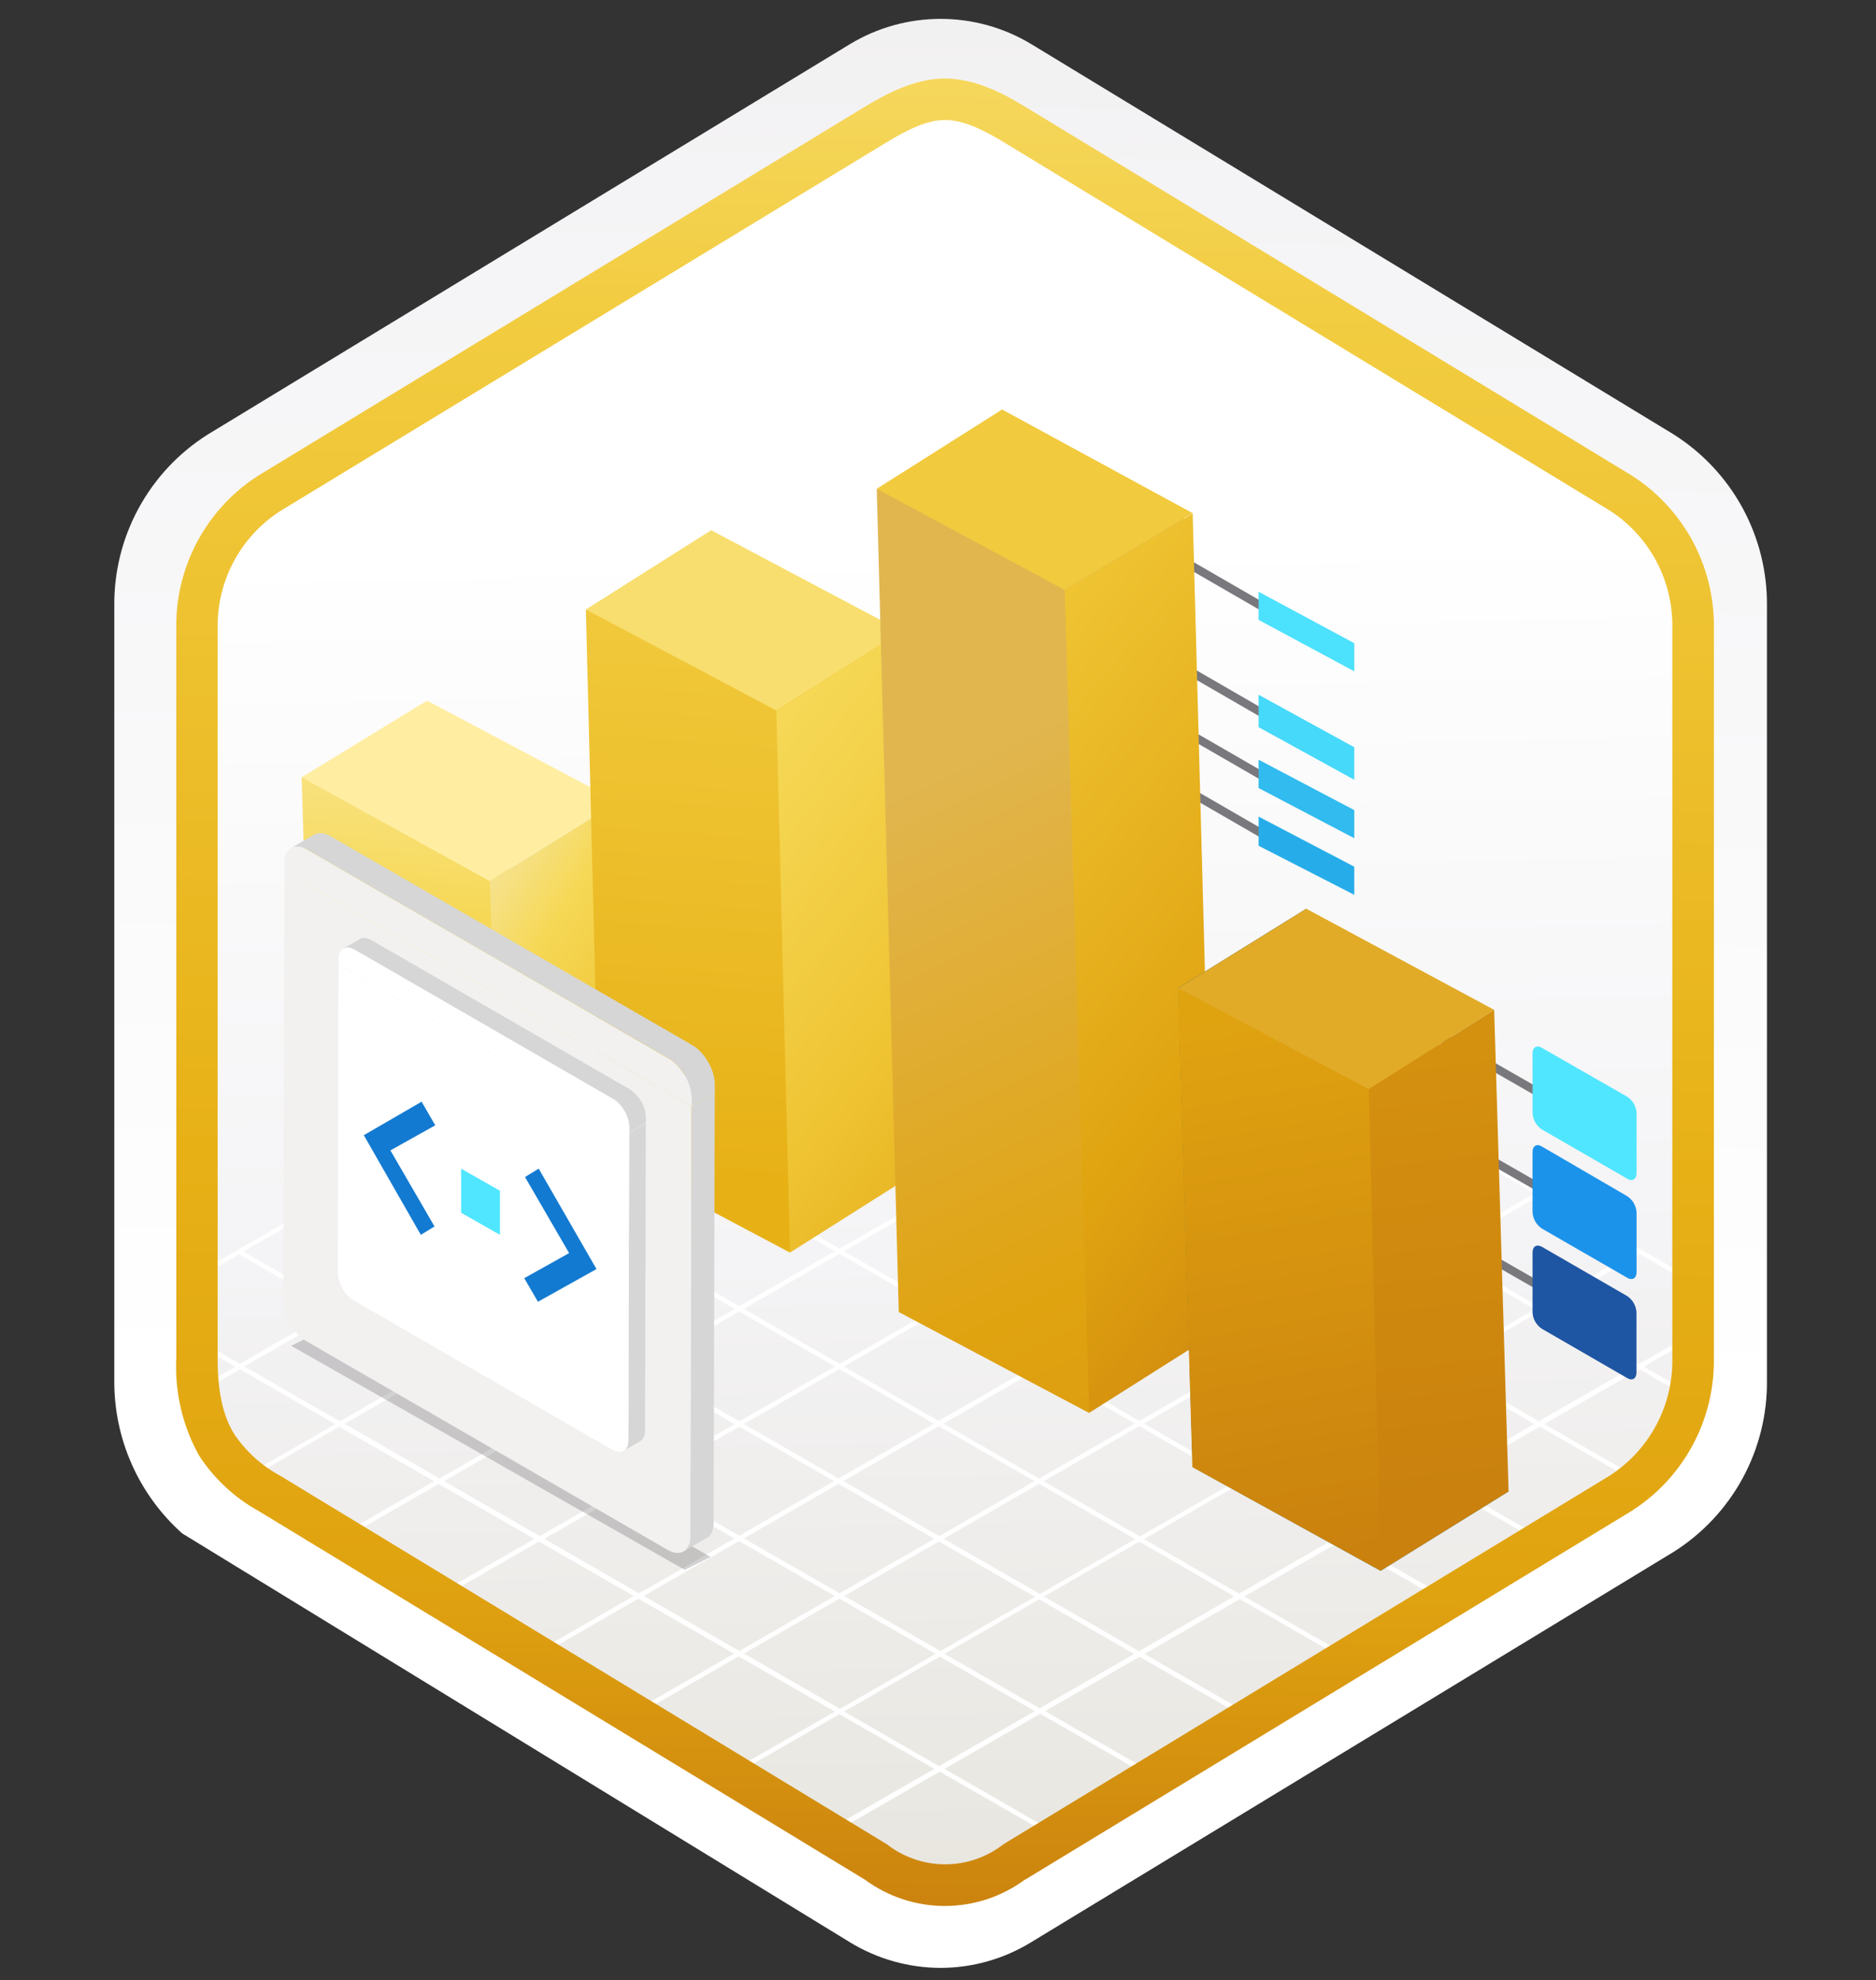 <svg width="181" height="191" viewBox="0 0 181 191" fill="none" xmlns="http://www.w3.org/2000/svg">
<rect x="0" y="0" width="181" height="191" fill="#333333" stroke="none"/>
<path d="M90.748 189.823C93.83 189.818 96.85 188.963 99.478 187.353L161.478 149.693C164.265 147.933 166.555 145.489 168.131 142.594C169.706 139.699 170.514 136.449 170.478 133.153V58.443C170.511 55.147 169.702 51.898 168.127 49.003C166.552 46.109 164.263 43.664 161.478 41.903L99.478 4.243C96.844 2.657 93.827 1.82 90.753 1.82C87.678 1.82 84.662 2.657 82.028 4.243L20.028 41.923C17.242 43.683 14.952 46.127 13.377 49.022C11.801 51.917 10.993 55.167 11.028 58.463V133.163C11.009 135.945 11.584 138.7 12.713 141.244C13.843 143.787 15.501 146.06 17.578 147.913V147.913L81.988 187.343C84.625 188.958 87.656 189.816 90.748 189.823V189.823ZM91.398 8.823C93.398 8.823 95.828 10.033 97.538 11.083L158.298 48.273C162.048 50.553 164.168 57.153 164.168 61.903L163.538 133.203C163.538 137.953 160.338 142.203 156.538 144.503L96.138 180.883C92.708 182.973 89.918 182.973 86.478 180.883L25.268 144.413C21.518 142.133 18.498 137.933 18.498 133.203V59.513C18.53 57.147 19.139 54.825 20.271 52.747C21.404 50.67 23.026 48.901 24.998 47.593L85.578 11.033C87.328 9.993 89.448 8.773 91.398 8.773V8.823Z" fill="url(#paint0_linear_862_9941)"/>
<path fill-rule="evenodd" clip-rule="evenodd" d="M98.648 12.354C96.275 10.884 93.539 10.105 90.748 10.105C87.957 10.105 85.221 10.884 82.848 12.354L26.718 46.684C24.191 48.295 22.118 50.525 20.695 53.163C19.273 55.8 18.547 58.757 18.588 61.754V129.854C18.548 132.85 19.274 135.807 20.697 138.444C22.12 141.081 24.192 143.312 26.718 144.924L82.848 179.254C85.221 180.724 87.957 181.503 90.748 181.503C93.539 181.503 96.275 180.724 98.648 179.254L154.778 144.924C157.303 143.31 159.374 141.08 160.797 138.443C162.219 135.806 162.946 132.85 162.908 129.854V61.754C162.946 58.758 162.219 55.802 160.797 53.165C159.374 50.528 157.303 48.297 154.778 46.684L98.648 12.354Z" fill="url(#paint1_linear_862_9941)"/>
<path d="M23.058 121.003L32.288 126.293L23.138 131.553L18.538 128.913V129.443L22.698 131.833L19.018 133.953L19.158 134.383L23.158 132.093L32.348 137.373L23.228 142.613L21.578 141.663L21.788 142.293L90.298 181.893L90.728 181.603L81.398 176.223L90.668 170.893L99.868 176.173L100.278 175.893L91.128 170.623L100.358 165.313L109.718 170.683L109.948 170.273L100.828 165.053L109.948 159.813L119.188 165.123L119.518 164.763L110.418 159.533L119.618 154.253L128.808 159.533L129.348 159.323L120.058 153.993L129.288 148.693L138.428 153.943L138.968 153.733L129.738 148.433L138.878 143.173L148.028 148.433L148.558 148.223L139.328 142.923L148.558 137.613L157.648 142.843L158.178 142.633L148.998 137.363L158.178 132.083L162.868 134.773V134.283L158.598 131.823L163.138 129.213V128.683L158.138 131.573L148.968 126.303L158.228 120.973L163.408 123.973V123.463L120.108 98.463L100.848 87.343L100.658 87.273L91.268 81.853L90.838 81.573L19.058 122.793V123.333L23.058 121.003ZM23.588 131.813L32.728 126.543L41.948 131.833L32.778 137.103L23.588 131.813ZM81.418 131.813L90.648 126.513L99.788 131.753L90.558 137.063L81.418 131.813ZM90.118 137.323L80.908 142.613L71.768 137.363L80.978 132.073L90.118 137.323ZM91.118 126.253L100.268 120.993L109.398 126.243L100.248 131.503L91.118 126.253ZM90.668 125.993L81.438 120.693L90.598 115.433L99.828 120.733L90.668 125.993ZM90.228 126.253L80.998 131.553L71.768 126.253L80.998 120.953L90.228 126.253ZM80.548 131.813L71.338 137.103L62.108 131.803L71.318 126.513L80.548 131.813ZM70.878 137.373L61.728 142.633L52.488 137.333L61.648 132.063L70.878 137.373ZM71.328 137.623L80.468 142.873L71.328 148.133L62.168 142.883L71.328 137.623ZM80.908 143.133L90.138 148.433L81.008 153.683L71.768 148.393L80.908 143.133ZM81.378 142.863L90.578 137.573L99.808 142.873L90.608 148.173L81.378 142.863ZM91.028 137.323L100.248 132.013L109.478 137.313L100.258 142.623L91.028 137.323ZM100.698 131.753L109.848 126.493L119.078 131.803L109.928 137.063L100.698 131.753ZM110.288 126.243L119.518 120.933L128.748 126.243L119.518 131.543L110.288 126.243ZM109.848 125.983L100.718 120.733L109.948 115.433L119.068 120.683L109.848 125.983ZM100.268 120.483L91.038 115.173L100.268 109.873L109.498 115.173L100.268 120.483ZM90.598 114.923L81.438 109.653L90.668 104.353L99.828 109.613L90.598 114.923ZM90.148 115.173L80.998 120.443L71.828 115.173L80.988 109.913L90.148 115.173ZM80.548 120.693L71.318 125.993L62.158 120.733L71.388 115.433L80.548 120.693ZM70.878 126.253L61.658 131.553L52.498 126.283L61.708 120.993L70.878 126.253ZM61.208 131.813L52.038 137.073L42.868 131.813L52.058 126.513L61.208 131.813ZM51.578 137.343L42.408 142.613L33.248 137.343L42.408 132.083L51.578 137.343ZM52.028 137.593L61.268 142.893L52.078 148.173L42.848 142.873L52.028 137.593ZM61.708 143.153L70.858 148.403L61.658 153.693L52.518 148.433L61.708 143.153ZM71.308 148.653L80.538 153.953L71.328 159.253L62.108 153.943L71.308 148.653ZM80.988 154.213L90.268 159.533L81.048 164.833L71.778 159.503L80.988 154.213ZM81.458 153.943L90.588 148.693L99.858 154.023L90.738 159.263L81.458 153.943ZM91.048 148.423L100.258 143.133L109.528 148.463L100.328 153.753L91.048 148.423ZM100.698 142.873L109.928 137.573L119.198 142.903L109.968 148.203L100.698 142.873ZM110.368 137.313L119.518 132.053L128.788 137.383L119.648 142.643L110.368 137.313ZM119.968 131.803L129.188 126.493L138.468 131.823L129.238 137.123L119.968 131.803ZM129.638 126.243L138.808 120.963L148.088 126.293L138.908 131.563L129.638 126.243ZM129.188 125.983L119.968 120.683L129.138 115.403L138.368 120.713L129.188 125.983ZM119.518 120.423L110.388 115.173L119.558 109.903L128.688 115.153L119.518 120.423ZM109.948 114.923L100.718 109.613L109.888 104.353L119.118 109.653L109.948 114.923ZM100.268 109.363L91.108 104.093L100.278 98.833L109.438 104.093L100.268 109.363ZM90.668 103.843L81.398 98.513L90.548 93.243L99.828 98.573L90.668 103.843ZM90.218 104.093L80.988 109.403L71.738 104.083L80.958 98.773L90.218 104.093ZM80.548 109.653L71.388 114.923L62.148 109.613L71.298 104.343L80.548 109.653ZM70.938 115.173L61.708 120.473L52.478 115.173L61.698 109.863L70.938 115.173ZM61.268 120.733L52.048 126.033L42.828 120.733L52.038 115.433L61.268 120.733ZM51.598 126.293L42.428 131.563L33.208 126.273L42.378 120.993L51.598 126.293ZM23.598 142.863L32.718 137.623L41.878 142.883L32.738 148.143L23.598 142.863ZM33.178 148.403L42.328 143.143L51.548 148.443L42.378 153.713L33.178 148.403ZM42.828 153.973L51.998 148.703L61.148 153.953L51.948 159.243L42.828 153.973ZM52.398 159.503L61.588 154.213L70.818 159.513L61.598 164.813L52.398 159.503ZM62.048 165.073L71.268 159.773L80.538 165.103L71.298 170.413L62.048 165.073ZM80.878 175.953L71.738 170.673L80.988 165.353L90.148 170.623L80.878 175.953ZM90.598 170.363L81.438 165.093L90.668 159.793L99.838 165.053L90.598 170.363ZM100.308 164.783L91.128 159.523L100.258 154.273L109.418 159.543L100.308 164.783ZM109.888 159.273L100.728 154.003L109.918 148.713L119.088 153.983L109.888 159.273ZM119.538 153.723L110.368 148.463L119.598 143.153L128.758 148.423L119.538 153.723ZM129.208 148.163L120.038 142.903L129.188 137.643L138.358 142.913L129.208 148.163ZM138.798 142.653L129.638 137.383L138.858 132.083L148.028 137.353L138.798 142.653ZM157.648 131.813L148.478 137.093L139.308 131.823L148.478 126.543L157.648 131.813ZM157.738 120.713L148.478 126.033L139.208 120.703L148.488 115.363L157.738 120.713ZM148.048 115.113L138.758 120.453L129.528 115.153L138.838 109.793L148.048 115.113ZM138.398 109.543L129.088 114.893L119.958 109.653L129.298 104.283L138.398 109.543ZM128.848 104.023L119.508 109.393L110.278 104.093L119.648 98.713L128.848 104.023ZM119.198 98.453L109.838 103.833L100.668 98.573L110.058 93.183L119.198 98.453ZM109.618 92.924L100.228 98.314L90.948 92.993L100.348 87.573L109.618 92.924ZM90.808 82.064L99.908 87.314L90.498 92.733L81.358 87.483L90.808 82.064ZM80.918 87.743L90.058 92.993L80.908 98.263L71.758 93.003L80.918 87.743ZM71.308 93.253L80.458 98.513L71.238 103.823L62.078 98.564L71.308 93.253ZM61.628 98.814L70.798 104.083L61.648 109.353L52.468 104.083L61.628 98.814ZM52.028 104.333L61.198 109.613L51.988 114.913L42.788 109.633L52.028 104.333ZM42.348 109.893L51.538 115.173L42.328 120.473L33.128 115.193L42.348 109.893ZM32.678 115.443L41.878 120.733L32.708 126.023L23.478 120.723L32.678 115.443Z" fill="white"/>
<path fill-rule="evenodd" clip-rule="evenodd" d="M91.178 11.573C92.858 11.573 94.748 12.444 96.808 13.694L155.288 49.233C157.18 50.446 158.73 52.123 159.791 54.105C160.852 56.086 161.388 58.306 161.348 60.553V131.033C161.387 133.28 160.85 135.5 159.79 137.481C158.729 139.463 157.179 141.14 155.288 142.353L96.818 177.893C95.21 179.15 93.229 179.833 91.188 179.833C89.147 179.833 87.165 179.15 85.558 177.893L27.058 142.363C25.275 141.41 23.752 140.037 22.618 138.363C21.618 136.763 20.998 134.543 20.998 131.083V60.603C20.958 58.356 21.494 56.136 22.555 54.155C23.616 52.173 25.166 50.496 27.058 49.283L85.518 13.743C87.628 12.453 89.488 11.573 91.178 11.573ZM98.888 181.323L157.358 145.783C159.841 144.216 161.879 142.037 163.28 139.457C164.681 136.876 165.396 133.979 165.358 131.043V60.563C165.396 57.627 164.681 54.731 163.28 52.15C161.879 49.57 159.841 47.391 157.358 45.824L98.888 10.283C96.778 9.003 94.068 7.573 91.178 7.573C88.288 7.573 85.568 9.013 83.478 10.273L25.008 45.824C22.525 47.391 20.487 49.57 19.086 52.15C17.685 54.731 16.97 57.627 17.008 60.563V131.043C16.856 134.307 17.618 137.549 19.208 140.403C20.663 142.642 22.649 144.487 24.988 145.773L83.448 181.313C85.683 182.961 88.386 183.85 91.163 183.85C93.94 183.85 96.643 182.961 98.878 181.313L98.888 181.323Z" fill="url(#paint2_linear_862_9941)"/>
<path fill-rule="evenodd" clip-rule="evenodd" d="M139.468 99.789L152.248 107.116L151.85 107.81L139.07 100.483L139.468 99.789Z" fill="#78787D"/>
<path fill-rule="evenodd" clip-rule="evenodd" d="M139.468 108.914L152.248 116.241L151.85 116.935L139.07 109.608L139.468 108.914Z" fill="#78787D"/>
<path fill-rule="evenodd" clip-rule="evenodd" d="M139.468 118.414L152.248 125.741L151.85 126.435L139.07 119.108L139.468 118.414Z" fill="#78787D"/>
<path d="M156.984 115.377C157.249 115.548 157.471 115.779 157.63 116.053C157.789 116.326 157.881 116.632 157.898 116.948V122.726C157.898 123.3 157.483 123.557 156.976 123.241L148.77 118.511C148.506 118.337 148.286 118.103 148.129 117.829C147.971 117.555 147.88 117.247 147.864 116.931V111.112C147.864 110.538 148.271 110.28 148.77 110.596L156.984 115.377Z" fill="#1B93EB"/>
<path d="M148.762 120.265L156.984 125.012C157.247 125.185 157.466 125.418 157.623 125.691C157.781 125.963 157.872 126.269 157.89 126.584V132.403C157.89 132.977 157.483 133.235 156.976 132.919L148.77 128.18C148.505 128.008 148.285 127.776 148.128 127.503C147.97 127.23 147.88 126.923 147.864 126.609V120.831C147.864 120.215 148.263 119.991 148.762 120.265Z" fill="#1F56A3"/>
<path d="M156.984 105.782C157.25 105.953 157.471 106.185 157.63 106.458C157.789 106.731 157.881 107.038 157.898 107.354V113.173C157.898 113.747 157.483 114.005 156.984 113.689L148.778 108.958C148.512 108.783 148.291 108.549 148.132 108.273C147.973 107.997 147.881 107.688 147.864 107.37V101.601C147.864 101.027 148.271 100.769 148.778 101.085L156.984 105.782Z" fill="#50E6FF"/>
<path fill-rule="evenodd" clip-rule="evenodd" d="M112.289 52.565L126.08 60.529L125.68 61.221L111.889 53.258L112.289 52.565Z" fill="#78787D"/>
<path fill-rule="evenodd" clip-rule="evenodd" d="M112.259 62.822L126.04 70.786L125.639 71.479L111.859 63.515L112.259 62.822Z" fill="#78787D"/>
<path fill-rule="evenodd" clip-rule="evenodd" d="M112.229 68.869L126.009 76.823L125.609 77.516L111.829 69.562L112.229 68.869Z" fill="#78787D"/>
<path fill-rule="evenodd" clip-rule="evenodd" d="M112.229 74.445L126.009 82.399L125.609 83.092L111.829 75.138L112.229 74.445Z" fill="#78787D"/>
<path d="M125.779 110.902L111.988 102.949" stroke="#78787D" stroke-width="0.8" stroke-miterlimit="10"/>
<path d="M125.779 104.539L111.988 96.585" stroke="#78787D" stroke-width="0.8" stroke-miterlimit="10"/>
<path d="M130.663 114.995L130.663 111.858L121.433 106.793L121.433 109.921L130.663 114.995Z" fill="#0178D4"/>
<path d="M121.433 73.281L121.433 76.015L130.663 80.857L130.663 78.144L121.433 73.281Z" fill="#31BBEE"/>
<path d="M121.433 100.593L121.433 103.327L130.663 108.29L130.663 105.576L121.433 100.593Z" fill="#189AE2"/>
<path d="M121.433 78.769L121.433 81.584L130.663 86.315L130.663 83.601L121.433 78.769Z" fill="#26ADE9"/>
<path d="M130.663 75.218L130.663 72.081L121.433 67.016L121.433 70.144L130.663 75.218Z" fill="#46D9FA"/>
<path d="M121.433 57.081L121.433 59.795L130.663 64.758L130.663 62.044L121.433 57.081Z" fill="#4CE1FD"/>
<path d="M29.727 95.802L29.102 74.946L50.406 84.329L47.855 105.555L29.727 95.802Z" fill="url(#paint3_linear_862_9941)"/>
<path d="M29.103 74.975L41.203 67.579L59.584 77.325L47.239 84.981L29.103 74.975Z" fill="#FFEEA2"/>
<path d="M47.267 84.98L59.613 77.324L60.23 97.926L47.884 105.582L47.267 84.98V84.98Z" fill="url(#paint4_linear_862_9941)"/>
<path d="M86.245 61.245L76.219 120.825L57.839 111.079L56.526 58.793L86.245 61.245Z" fill="url(#paint5_linear_862_9941)"/>
<path d="M74.907 68.567L87 60.918L88.312 113.177L76.219 120.825L74.907 68.567Z" fill="url(#paint6_linear_862_9941)"/>
<path d="M56.525 58.793L68.618 51.145L86.999 60.891L74.906 68.539L56.525 58.793Z" fill="#F8DE6E"/>
<path d="M114.27 49.658L105.096 136.305L86.715 126.56L84.591 47.178L114.27 49.658Z" fill="url(#paint7_linear_862_9941)"/>
<path d="M102.72 56.931L115.073 49.529L117.189 128.629L105.096 136.277L102.72 56.931Z" fill="url(#paint8_linear_862_9941)"/>
<path d="M84.59 47.15L96.683 39.501L115.072 49.5L102.718 56.903L84.59 47.15Z" fill="#F1CA3D"/>
<path d="M115.071 141.521L127.171 134.125L145.552 143.871L133.206 151.527L115.071 141.521Z" fill="#32B0E7"/>
<path d="M113.687 95.312L126.033 87.656L127.171 134.125L115.071 141.52L113.687 95.312V95.312Z" fill="#1D4A79"/>
<path d="M140.966 101.35L133.206 151.527L115.043 141.521L113.659 95.314L140.966 101.35Z" fill="url(#paint9_linear_862_9941)"/>
<path d="M113.687 95.312L126.033 87.656L144.161 97.41L132.068 105.058L113.687 95.312Z" fill="#E1AB28"/>
<path d="M132.067 105.058L144.16 97.41L145.551 143.871L133.206 151.527L132.067 105.058Z" fill="url(#paint10_linear_862_9941)"/>
<path opacity="0.2" d="M68.56 150.183L66.07 151.428L28.098 129.817L30.588 128.572L68.56 150.183Z" fill="#1F1D21"/>
<path d="M66.712 106.694L66.6 148.241C66.6 148.927 66.361 149.422 65.962 149.645L68.212 148.336C68.611 148.113 68.851 147.618 68.851 146.932L68.962 105.385L66.712 106.694Z" fill="#D6D6D6"/>
<path d="M27.434 84.045L29.684 82.736L68.965 105.385L66.714 106.694L27.434 84.045Z" fill="#F2F1F0"/>
<path d="M66.712 106.693L66.6 148.24C66.6 149.629 65.611 150.188 64.413 149.501L40.95 135.95L34.151 132.024L29.506 129.342C28.309 128.656 27.336 126.964 27.336 125.56L27.431 84.044L66.712 106.693Z" fill="#F2F1F0"/>
<path d="M68.963 104.587C68.963 103.198 67.989 101.507 66.776 100.804L31.885 80.661C31.278 80.31 30.72 80.278 30.32 80.502L28.07 81.81C28.469 81.571 29.028 81.619 29.634 81.954L64.525 102.097C65.739 102.799 66.712 104.491 66.712 105.88C66.712 106.311 66.744 106.662 66.712 106.678L68.963 105.369C68.979 105.369 68.963 105.018 68.963 104.587Z" fill="#D6D6D6"/>
<path d="M64.525 102.113C65.738 102.815 66.712 104.507 66.712 105.896C66.712 106.343 66.744 106.71 66.712 106.694L27.431 84.013C27.431 83.997 27.431 83.662 27.431 83.215C27.431 81.826 28.421 81.268 29.634 81.97L64.525 102.113Z" fill="#F2F1F0"/>
<path d="M60.707 109.275L60.627 138.941C60.627 139.431 60.457 139.784 60.172 139.944L61.779 139.009C62.063 138.85 62.234 138.496 62.234 138.006L62.314 108.34L60.707 109.275Z" fill="#D6D6D6"/>
<path d="M32.662 93.103L34.269 92.169L62.316 108.341L60.709 109.276L32.662 93.103Z" fill="#F2F1F0"/>
<path d="M60.707 109.274L60.627 138.94C60.627 139.932 59.921 140.331 59.066 139.841L42.313 130.165L37.458 127.361L34.141 125.446C33.287 124.956 32.591 123.748 32.591 122.745L32.66 93.102L60.707 109.274Z" fill="white"/>
<path d="M62.314 107.77C62.314 106.779 61.619 105.571 60.753 105.069L35.84 90.687C35.407 90.436 35.008 90.413 34.723 90.573L33.116 91.507C33.401 91.336 33.8 91.37 34.233 91.61L59.146 105.992C60.012 106.494 60.707 107.702 60.707 108.694C60.707 109.001 60.73 109.252 60.707 109.263L62.314 108.329C62.326 108.329 62.314 108.078 62.314 107.77Z" fill="#D6D6D6"/>
<path d="M59.146 106.004C60.012 106.506 60.707 107.714 60.707 108.705C60.707 109.025 60.73 109.287 60.707 109.275L32.66 93.081C32.66 93.069 32.66 92.83 32.66 92.511C32.66 91.519 33.367 91.12 34.233 91.622L59.146 106.004Z" fill="white"/>
<path d="M40.676 106.272L41.996 108.547L37.668 110.968L41.923 118.305L40.602 119.112L35.1 109.501L40.676 106.272Z" fill="#137AD1"/>
<path d="M51.974 112.729L57.551 122.414L51.901 125.569L50.581 123.294L54.909 120.873L50.654 113.536L51.974 112.729Z" fill="#137AD1"/>
<path d="M48.233 114.857V119.112L44.491 116.985V112.729L48.233 114.857Z" fill="#50E6FF"/>
<defs>
<linearGradient id="paint0_linear_862_9941" x1="89.408" y1="188.393" x2="93.318" y2="-83.327" gradientUnits="userSpaceOnUse">
<stop offset="0.2" stop-color="white"/>
<stop offset="0.63" stop-color="#F4F3F5"/>
<stop offset="1" stop-color="#E8E6DF"/>
</linearGradient>
<linearGradient id="paint1_linear_862_9941" x1="87.748" y1="19.823" x2="90.748" y2="181.504" gradientUnits="userSpaceOnUse">
<stop offset="0.2" stop-color="white"/>
<stop offset="0.63" stop-color="#F4F3F5"/>
<stop offset="1" stop-color="#E8E6DF"/>
</linearGradient>
<linearGradient id="paint2_linear_862_9941" x1="94.01" y1="-8.931" x2="90.783" y2="197.975" gradientUnits="userSpaceOnUse">
<stop offset="0.005" stop-color="#F8DF70"/>
<stop offset="0.193" stop-color="#F2CC40"/>
<stop offset="0.583" stop-color="#E7B116"/>
<stop offset="0.781" stop-color="#E0A310"/>
<stop offset="0.943" stop-color="#CA810E"/>
</linearGradient>
<linearGradient id="paint3_linear_862_9941" x1="39.71" y1="76.689" x2="38.276" y2="97.629" gradientUnits="userSpaceOnUse">
<stop stop-color="#F8E17B"/>
<stop offset="0.53" stop-color="#F6D856"/>
<stop offset="1" stop-color="#F6D856"/>
</linearGradient>
<linearGradient id="paint4_linear_862_9941" x1="38.956" y1="75.308" x2="65.314" y2="93.154" gradientUnits="userSpaceOnUse">
<stop offset="0.118" stop-color="#F6EECF"/>
<stop offset="0.616" stop-color="#F6D856"/>
<stop offset="1" stop-color="#EFC433"/>
</linearGradient>
<linearGradient id="paint5_linear_862_9941" x1="67.764" y1="51.636" x2="63.194" y2="113.008" gradientUnits="userSpaceOnUse">
<stop offset="0.008" stop-color="#F2CC40"/>
<stop offset="1" stop-color="#E7B116"/>
</linearGradient>
<linearGradient id="paint6_linear_862_9941" x1="74.867" y1="64.534" x2="128.753" y2="107.492" gradientUnits="userSpaceOnUse">
<stop offset="0.053" stop-color="#F6D856"/>
<stop offset="0.445" stop-color="#EFC433"/>
<stop offset="0.822" stop-color="#E0A310"/>
<stop offset="1" stop-color="#CA810E"/>
</linearGradient>
<linearGradient id="paint7_linear_862_9941" x1="78.983" y1="49.251" x2="130.396" y2="156.317" gradientUnits="userSpaceOnUse">
<stop offset="0.229" stop-color="#E1B64F"/>
<stop offset="0.656" stop-color="#E0A310"/>
<stop offset="1" stop-color="#D6930F"/>
</linearGradient>
<linearGradient id="paint8_linear_862_9941" x1="94.073" y1="25.375" x2="168.131" y2="86.524" gradientUnits="userSpaceOnUse">
<stop offset="0.274" stop-color="#EFC433"/>
<stop offset="0.691" stop-color="#E0A310"/>
<stop offset="1" stop-color="#CA810E"/>
</linearGradient>
<linearGradient id="paint9_linear_862_9941" x1="118.018" y1="97.144" x2="127.41" y2="150.598" gradientUnits="userSpaceOnUse">
<stop offset="0.008" stop-color="#E0A310"/>
<stop offset="1" stop-color="#CA810E"/>
</linearGradient>
<linearGradient id="paint10_linear_862_9941" x1="139.14" y1="47.637" x2="151.17" y2="142.727" gradientUnits="userSpaceOnUse">
<stop offset="0.008" stop-color="#E0A310"/>
<stop offset="1" stop-color="#CA810E"/>
</linearGradient>
</defs>
</svg>
